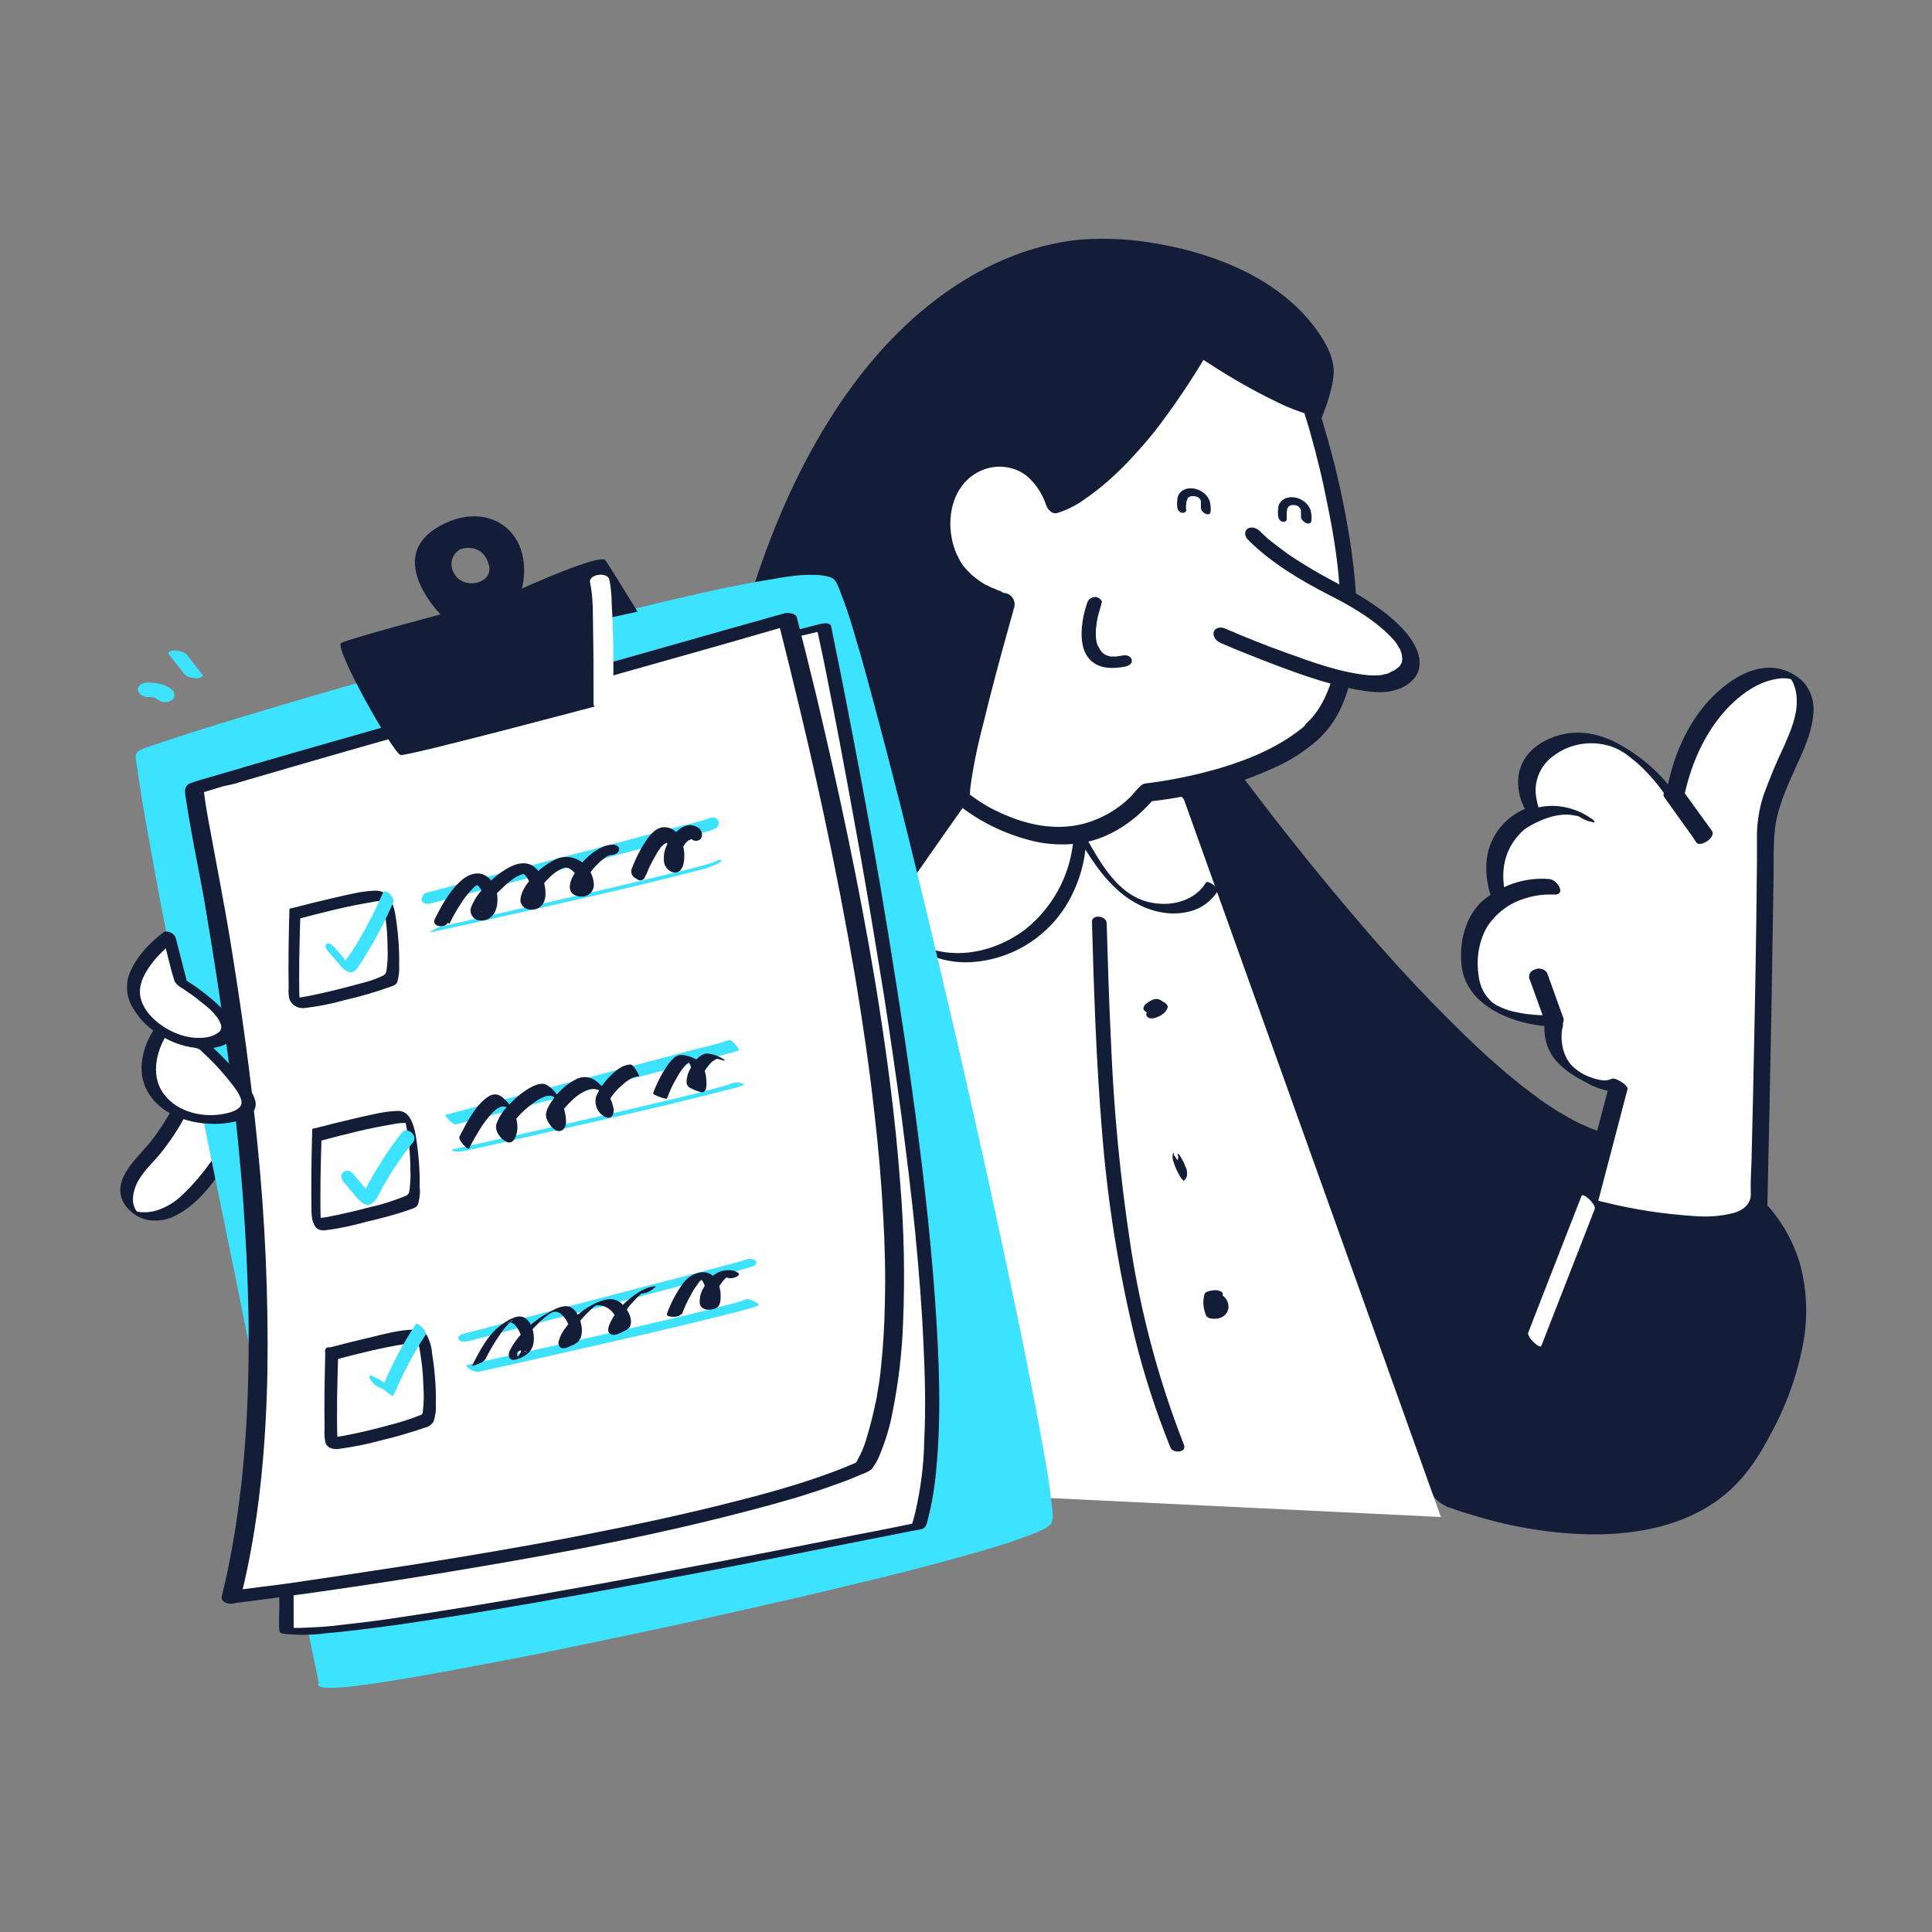 <svg xmlns="http://www.w3.org/2000/svg" xmlns:xlink="http://www.w3.org/1999/xlink" transform="scale(1)" id="Layer_1" x="0px" y="0px" viewBox="0 0 500 500" xml:space="preserve" class="show_show__wrapper__graphic__5Waiy "><rect x="0" y="0" width="500" height="500" fill="#808080" stroke="none"/><title>React</title><style type="text/css">	.st0{fill:#141D37;}	.st1{fill:#FFFFFF;}	.st2{fill:none;}	.st3{fill:#3DE2FF;}</style><g id="character"><path class="st0" d="M313.3,191.6c0,0,72.4,101.3,108.4,104.3s59.6,33.3,31.8,79.4c-22,36.5-80.5,13.5-80.5,13.5  s-78.7-182.9-72.6-190.4S313.3,191.6,313.3,191.6z"></path><path class="st0" d="M311.5,190.5c2.5,3.5,5,6.9,7.6,10.3c6.3,8.4,12.8,16.6,19.5,24.7c8.5,10.3,17.2,20.4,26.5,30.1  c9,9.7,18.7,18.6,29,26.9c4.5,3.5,9.2,6.8,14.2,9.6c3.8,2.3,8,3.9,12.3,5c2.6,0.6,5.4,0.6,8.1,1.1c3.5,0.6,7,1.4,10.4,2.6  c3.1,1.1,6.1,2.5,8.9,4.2c0.7,0.4,1,0.6,1.6,1.1c0,0,0.4,0.2,0.6,0.5s0.3,0.3,0.7,0.6c1.1,0.9,2.1,1.8,3,2.8  c10,10.8,11.5,26,8.1,39.8c-1.1,4.5-2.7,8.9-4.6,13.1c-2,4.6-4.4,9-7.2,13.1c-3.9,5.6-9.1,10.1-15.2,13.1  c-11.5,5.8-25.1,6.2-37.7,4.6c-5.3-0.7-10.5-1.7-15.6-3c-1.9-0.5-3.8-1-5.6-1.6c-1.2-0.4-2.6-0.9-3.6-1.2l-1.3-0.5l3.6,2.8  c-0.8-1.8-1.5-3.6-2.3-5.4c-2.1-4.9-4.1-9.7-6.2-14.6c-3-7.2-6.1-14.3-9.1-21.5c-3.6-8.7-7.3-17.4-10.9-26.1  c-3.9-9.4-7.7-18.9-11.6-28.4s-7.6-18.9-11.2-28.3c-3.4-8.6-6.7-17.3-9.9-26c-2.6-7-5.1-14.1-7.5-21.3c-1.6-4.7-2.9-9.4-4-14.3  c-0.3-1.2-0.4-2.5-0.3-3.7c0-0.4,0.2-0.8,0.5-1.1c2.2-2.8,5.2-4.9,8.6-6c1.3-0.4,2.7-0.6,4.1-0.5c0.4,0-1-1.3-1.1-1.4  c-0.6-0.5-1.7-1.6-2.6-1.7c-1.6-0.1-3.3,0.2-4.8,0.7c-1.7,0.6-3.3,1.4-4.7,2.5c-1.4,1-2.7,2.2-3.7,3.6c-0.3,1-0.4,2.1-0.1,3.1  c0.6,5,2.3,10,3.9,14.8c2.5,7.9,5.4,15.8,8.2,23.6c3.6,9.8,7.4,19.5,11.2,29.2c4.2,10.6,8.4,21.1,12.7,31.6  c4.2,10.3,8.4,20.6,12.7,30.9c3.8,9,7.5,18,11.3,27c2.8,6.7,5.6,13.3,8.5,20c1.4,3.2,2.8,6.5,4.2,9.7c0.1,0.2,0.1,0.3,0.2,0.5  c0.9,1.3,2.2,2.2,3.6,2.8l0.5,0.2c2.4,0.9,4.7,1.6,7.1,2.3c9.6,2.9,19.6,4.5,29.6,4.7c11.8,0.1,24.2-2.2,33.7-9.5  c6-4.6,9.9-10.7,13.3-17.3c4-7.5,6.8-15.6,8.2-24c1-6.6,0.6-13.3-1.2-19.7c-1.8-5.7-4.8-11-9-15.4c-9.1-9.8-21.8-15.5-35-17  c-2.1-0.2-4.1-0.5-6.1-0.9c-1.8-0.5-3.6-1.1-5.3-1.9c-1.9-0.8-3.8-1.8-5.6-2.9c-1.9-1.1-3.8-2.3-5.5-3.5l-1.5-1.1l-0.4-0.3  l-0.8-0.6l-1.6-1.2l-0.8-0.6l0,0l-0.5-0.4c-2.2-1.8-4.2-3.4-6.2-5.2c-4.5-3.9-8.7-8-12.9-12.2c-8.8-8.8-17.1-18-25.1-27.5  c-7.1-8.3-13.9-16.8-20.6-25.4c-4.1-5.3-8.1-10.6-12.1-16c-0.5-0.7-1.1-1.5-1.6-2.2c-0.7-0.9-1.6-1.6-2.7-2.2  C312.2,190.5,310.9,189.7,311.5,190.5z"></path><path class="st1" d="M306.4,206.9l66.5,185.7L216.2,385c0,0-3-150.8,32.9-178.5S306.4,206.9,306.4,206.9z"></path><path class="st1" d="M455.3,310.4c0,0,1.7-78,1.6-93.2s13.1-27.4,9.7-38.5s-28.2-2.2-33.3,28.4c0,0-13-20.7-28.4-15.3  s-7.8,18.8-7.8,18.8s-14.4,5.4-9,22.3c0,0-9.4,5.3-7.5,18.8s21.8,12.6,21.8,12.6s-2.4,8.1,4.7,12.9c8.5,5.8,12,3.6,12,3.6l-8,30.5  C411.1,311.2,455.1,323.1,455.3,310.4z"></path><path class="st0" d="M457.4,311.5c0.2-7.6,0.3-15.1,0.5-22.7c0.3-14.5,0.6-29,0.8-43.5c0.1-6.2,0.2-12.3,0.3-18.5  c0.1-5.6-0.3-11.2,1.2-16.6c1.3-4.7,3.4-9.1,5.4-13.5c1.7-3.8,3.4-7.8,3.7-12.1c0.3-2.9-0.6-5.7-2.4-7.9c-2-2.1-4.6-3.4-7.4-3.8  c-5.2-0.7-10.4,2.2-14.1,5.4c-6.2,5.2-10.3,12.6-12.6,20.3c-0.7,2.4-1.3,4.8-1.7,7.3l4.2,2.1c-4.3-6.9-10.3-12.4-17.6-16.1  c-5.4-2.6-11.2-3.2-16.8-0.7c-4.5,2-7.8,5.6-8,10.7c-0.1,2.8,0.6,5.5,2,7.9l0.1-0.6c-5.5,2.2-9.4,7.1-10.2,12.9  c-0.4,3.3,0,6.6,1,9.7l0.2-0.3c-6.4,3.6-8.6,11.9-7.7,18.7c1.2,9.1,10.8,13.7,18.9,15c2.2,0.4,4.5,0.5,6.7,0.5l-3.8-2.7  c-0.9,3.5-0.3,7.2,1.6,10.2c2.1,3.1,5.4,5.2,8.7,6.9c2.4,1.4,5,2.2,7.7,2.5c1,0.1,1.9,0,2.8-0.4l-4.1-2.7l-7,26.7l-1,3.8  c-0.3,1.2,2.6,2.4,3.4,2.6c5.1,1.4,10.2,2.5,15.4,3.4c4.3,0.8,8.6,1.4,13,1.7c3.7,0.4,7.5,0.2,11.2-0.6  C454.7,316.2,457.3,314.6,457.4,311.5c0-1.2-4.3-3.2-4.3-2.2c-0.1,2.5-2.2,4-4.4,4.6c-3.4,0.9-6.9,1.1-10.4,0.8  c-7.8-0.5-15.6-1.7-23.2-3.6c-1.8-0.4-3.6-0.8-5.3-1.3l3.4,2.6l7-26.7l1-3.8c0.3-1-3.2-3.2-4.1-2.7c-0.7,0.3-1.5,0.5-2.3,0.4  c-2.7-0.4-5.2-1.4-7.2-3.1c-3.1-2.4-4.1-7.4-3.1-11.1c0.3-1.1-2.9-2.8-3.8-2.7c-1.6,0.1-3.2,0-4.8-0.2c-1.4-0.1-2.8-0.4-4.2-0.7  c-1.5-0.3-2.9-0.9-4.3-1.6c0.5,0.3-0.8-0.5-0.5-0.3s-0.3-0.2-0.3-0.2c-0.6-0.5,0.3,0.3-0.3-0.2c-0.6-0.5-1.1-1.1-1.6-1.7  c-1.1-1.5-1.8-3.3-2-5.1c-0.8-4.8,0.1-9.7,2.7-13.8c1.2-1.9,2.8-3.5,4.6-4.7c0.1,0,0.2-0.1,0.2-0.3c0,0,0,0,0-0.1  c-1.5-4.9-1.8-10.1,0.7-14.7c1.5-2.7,3.7-4.9,6.4-6.4c0.5-0.3,1.1-0.6,1.7-0.8c0.3-0.1,0.2-0.4,0.1-0.6c-0.3-0.5-0.5-0.9-0.6-1.4  c-0.5-1.3-0.8-2.6-1-4c-0.5-3.9,1.2-7.8,4.3-10.1c4.2-3.3,9.8-4.3,14.9-2.7c1.9,0.6,3.6,1.6,5.2,2.9c1.6,1.2,3.1,2.6,4.5,4.1  c1.8,1.9,3.5,4,4.9,6.2c0.6,0.8,1.4,1.4,2.2,1.7c0.2,0.1,1.8,0.9,1.9,0.4c1.5-8.5,4.7-16.9,10.3-23.6c3.6-4.2,8.5-8.2,14.1-9.1  c1-0.2,2-0.2,2.9-0.1c0.4,0.1,0,0,0.4,0.1c0.1,0,0.9,0.2,0.3,0.1c0.4,0.1,0.3,0.1,0.1,0c0.2,0.1,0.5,0.3-0.2-0.1  c0.2,0.1,0.5,0.4-0.1-0.1h0.1c-0.4-0.3,0.1,0.1,0.1,0.1s-0.3-0.3-0.1-0.1s0.2,0.2,0.3,0.3c-0.2-0.3,0.1,0.1,0.1,0.2  c0.1,0.2,0.3,0.5,0.4,0.7c0.6,1.4,0.9,2.9,0.9,4.4c0.1,4.1-1.6,8-3.2,11.7c-2,4.2-3.8,8.5-5.4,12.9c-1.2,3.7-1.8,7.6-1.7,11.5  c0,1.9,0,3.9,0,5.9c-0.1,5.7-0.1,11.4-0.2,17.2c-0.2,14.2-0.5,28.4-0.8,42.6l-0.4,17.2c-0.1,2.9-0.3,5.9-0.2,8.7c0,0.1,0,0.3,0,0.4  C453.1,310.5,457.4,312.4,457.4,311.5z"></path><path class="st0" d="M443.1,215.1l-7.3-10.1l-1-1.5c-0.6-0.9-2.2-0.1-2.8,0.3s-2,1.6-1.3,2.5l7.3,10.2l1,1.5  c0.6,0.9,2.2,0.1,2.8-0.3S443.7,216.1,443.1,215.1L443.1,215.1z"></path><path class="st0" d="M412.2,212.1c-2.3-1.7-4.9-2.8-7.7-3.3c-5.1-0.9-10,0.8-14.3,3.6c-0.6,0.4,1,1.3,1.3,1.4  c0.6,0.3,1.2,0.6,1.8,0.7c0.3,0.1,0.9,0.3,1.2,0.1c3.6-2.3,8.1-4.2,12.2-3.7l1,0.2c0.4,0.1-0.3-0.1,0.2,0l0.5,0.1  c0.5,0.1-0.5-0.2-0.1,0l0.4,0.1c0.4,0.2-0.6-0.3-0.1,0c0.2,0.1,0.5,0.4-0.2-0.1c0.1,0.1,0.3,0.2,0.5,0.2c-0.1,0.1-0.6-0.4-0.3-0.1  l0.2,0.1c0.4,0.2-0.5-0.4-0.1-0.1c0.9,0.7,2.1,1.2,3.2,1.4C412.7,213.1,413,212.7,412.2,212.1L412.2,212.1z"></path><path class="st0" d="M401,227.5c-5.7-0.5-11.4,1.2-15.9,4.6c-2.1,1.7-3.8,3.8-5.1,6.2c-0.5,1,0.9,2.4,1.6,2.8  c0.9,0.5,2,0.8,2.6-0.2c2-3.5,5.1-6.3,8.8-7.8c2.5-1,5.2-1.6,8-1.6h1.3c0.5,0-0.5,0,0,0c1,0.1,1.8-0.5,1.4-1.6  C403.2,228.6,402.2,227.7,401,227.5L401,227.5z"></path><line class="st2" x1="398.2" y1="252.7" x2="402.3" y2="264.2"></line><path class="st0" d="M395.9,253.5l3.6,10l0.5,1.5c0.3,0.5,0.8,0.9,1.3,1c0.6,0.2,1.3,0.2,1.9-0.1c1.1-0.3,1.7-1.4,1.4-2.5  c0-0.1,0-0.1-0.1-0.2l-3.6-10l-0.5-1.4c-0.3-0.5-0.8-0.9-1.3-1c-0.6-0.2-1.3-0.2-1.9,0.1c-1.1,0.3-1.7,1.4-1.4,2.5  C395.8,253.4,395.9,253.5,395.9,253.5L395.9,253.5z"></path><path class="st0" d="M212.8,256.5c0,0-64.3,47.6-15.4-104.3c21.3-66,61-90.5,91.8-88.4s49.3,16.6,53.1,30.2  c2.9,10.1-27.9,62.6-27.9,62.6l-59.3,39.5L212.8,256.5z"></path><path class="st0" d="M211.2,254.8c-2,1.4-4,2.6-6.2,3.7c-1,0.5-1.9,0.9-2.9,1.3l-0.7,0.3c-0.4,0.2,0.6-0.2,0,0l-0.5,0.2  c-0.6,0.2-1.1,0.4-1.7,0.5c-1.1,0.3-2.2,0.6-3.3,0.7l-0.4,0c-0.5,0.1,0.7,0,0.1,0c-0.3,0-0.6,0.1-0.9,0.1c-0.6,0-1.1,0-1.7,0  c-0.3,0-1.3-0.2-0.3,0c-0.3-0.1-0.6-0.1-0.9-0.1l-0.8-0.2l-0.4-0.1l-0.2,0c-0.5-0.1,0.2,0.1,0.3,0.1c-0.3,0.1-1.3-0.5-1.6-0.6  c-0.1,0-0.2-0.1-0.3-0.2s0.7,0.4,0.1,0.1c-0.3-0.2-0.5-0.3-0.8-0.5s-0.5-0.4-0.7-0.5s0.5,0.5,0.1,0l-0.3-0.3  c-0.2-0.2-0.5-0.4-0.7-0.7c-0.2-0.2-0.9-1.2-0.4-0.4c-0.4-0.6-0.8-1.2-1.2-1.8c-0.2-0.3-0.4-0.7-0.5-1l-0.3-0.5  c-0.3-0.6,0.1,0.4-0.1-0.3c-0.7-1.8-1.3-3.6-1.6-5.5c-0.2-1.1-0.4-2.2-0.5-3.3c-0.1-0.5,0,0.4,0-0.1c0-0.1,0-0.3,0-0.4  c0-0.3-0.1-0.6-0.1-0.9c-0.1-0.6-0.1-1.3-0.1-1.9c-0.3-6.7,0.1-13.4,1-20.1c3-23.1,9.7-45.8,16.8-68c7.3-22.8,17.9-45.2,34.4-62.7  c11.2-11.9,25.5-21.5,41.5-24.7c3.3-0.7,6.6-1,9.9-1.1c5.3,0,10.6,0.5,15.7,1.6c10.5,2,21.3,6.1,29.3,12.9c3.1,2.6,5.7,5.7,7.7,9.1  c0.9,1.4,1.5,2.9,2,4.5c0.1,0.2,0.1,0.4,0.1,0.6c0.1,0.4,0-0.4,0,0.2s0,0.9,0,1.4c-0.3,2.6-0.9,5.1-1.9,7.6  c-1.2,3.5-2.7,7-4.2,10.4c-6.1,13.4-13,26.5-20.4,39.3c-0.5,0.8-0.9,1.6-1.4,2.4l0.7-0.7l-20.7,13.8L260,190.1  c-2.1,1.4-4.3,2.8-6.4,4.2c-0.5,0.5-1,1-1.3,1.6l-2.9,4.1l-21.7,30.9C222.1,238.9,216.6,246.8,211.2,254.8c-0.2,0-0.3,0.2-0.4,0.3  c-0.6,0.9-0.3,2.1,0.6,2.7c0,0,0.1,0.1,0.2,0.1c0.8,0.5,2.6,1,3.3,0l10.4-14.8l19.6-28l8.1-11.5l2.7-3.9c0.5-0.6,1-1.3,1.4-2  c0.3-0.6,0,0.3-0.2,0.1c0,0,0.4-0.3,0.4-0.3l2.5-1.6l9.9-6.6l28.4-18.9c6-4,12-7.9,18-12c1.3-0.9,2-2.7,2.7-4  c2.2-3.8,4.3-7.6,6.4-11.5c5.8-10.6,11.5-21.4,16-32.6c1.6-4.1,3.4-8.4,3.9-12.9s-2-8.7-4.4-12.1c-9.3-12.8-25.4-19.4-40.5-22.1  c-6.8-1.3-13.7-1.7-20.5-1.2c-5.3,0.5-10.5,1.7-15.6,3.5c-11.8,4.2-22.3,11.4-31.3,20.2c-11.5,11.3-20.4,25.2-27.4,39.8  c-4.3,9.1-7.9,18.4-10.9,28c-3.1,9.8-6,19.6-8.7,29.5c-3.7,14-7,28.2-8.4,42.7c-0.8,8.2-1.2,16.8,0.8,24.9  c1.2,4.8,3.5,9.5,7.6,12.3c3.3,2.1,7.3,3,11.2,2.5c3.6-0.5,7.2-1.5,10.4-3.1c2.1-1,4.2-2.2,6.2-3.5l0.9-0.6  C216.7,256.5,213,253.4,211.2,254.8z"></path><path class="st1" d="M339.6,189.4c21.6-19.1-0.5-84.4-0.5-84.4c-11-3-28.5-15.1-28.5-15.1c-21.5,36.7-37.8,40.5-37.8,40.5  c-6.6-19-28.5-14.2-28.8,3.8s16.7,21.4,16.7,21.4s-12.6,43.5-11.6,50.7c0,0,27.3,22.8,47.8-1.4C297,205,324.9,202.4,339.6,189.4z"></path><path class="st0" d="M340.9,191.6c6.5-5.8,8.9-14.4,9.8-22.8c1-9.8,0.1-19.7-1.4-29.4c-1.4-8.6-3.2-17-5.6-25.4  c-0.7-2.4-1.4-4.9-2.1-7.3c-0.2-0.6-0.4-1.2-0.6-1.7l-0.1-0.3c-0.6-1.6-2-1.9-3.4-2.4c-5.3-1.9-10.5-4.4-15.3-7.3  c-3.5-2-7-4.2-10.4-6.5l-0.6-0.4c-0.6-0.4-1.9-0.7-2.4,0.1c-6.2,10.6-13.2,20.9-22,29.5c-3.8,3.8-8.2,7.5-13.1,9.8l-1,0.4  c-0.5,0.2,0.5-0.2,0,0l-0.3,0.1l-0.6,0.2l2.7,1.9c-2.2-6.1-6.5-11.8-13.1-13.6c-5.2-1.4-10.8,0.1-14.6,4  c-4.7,4.6-5.7,11.8-4.6,18.1c1,6.1,4.4,11.6,9.5,15.3c2.8,2,5.9,3.4,9.2,4.2l-2.3-3.7c-3.7,12.6-7.2,25.3-9.9,38.1  c-0.8,3.3-1.3,6.6-1.7,10c-0.2,1.1-0.2,2.3-0.1,3.4c0.2,1.2,0.8,2.2,1.8,2.9c5.2,4,11.2,6.9,17.6,8.6c5.2,1.4,10.6,1.5,15.8,0.3  c6.5-1.7,12-5.7,16.4-10.8l-0.8,0.5c3.5-0.4,7-0.9,10.4-1.7c7.4-1.4,14.6-3.8,21.4-6.9C333.7,197,337.4,194.6,340.9,191.6  c0.8-0.7,0.9-2.1,0.2-3c-0.5-0.7-1.9-2-2.9-1.2c-6.4,5.6-14.5,9-22.5,11.4c-5.9,1.7-11.9,3-18,3.8c-0.5,0.1-1,0.1-1.5,0.2  c-0.3,0.1-0.6,0.2-0.8,0.4c-1.1,0.9-2,2.2-3,3.2c-3.2,3.1-7,5.3-11.3,6.6c-6.9,2-14.2,0.8-20.7-2c-3.8-1.5-7.4-3.7-10.6-6.3  l1.3,2.1c0-0.1-0.1-0.8-0.1-0.4s0-0.3,0-0.5c0-0.6,0.1-1.2,0.1-1.8c0.2-1.6,0.4-3.1,0.7-4.7c0.7-4,1.6-8.1,2.7-12.2  c2-8.3,4.2-16.5,6.5-24.7c0.5-1.8,1-3.6,1.5-5.4c0.4-1.6-0.6-3.2-2.2-3.6c0,0-0.1,0-0.1,0l-0.5-0.1c0.6,0.1,0.2,0.1-0.1,0L259,153  c-0.7-0.2-1.3-0.5-2-0.8c-0.4-0.1-0.7-0.3-1.1-0.5l-0.6-0.3c0,0-0.3-0.2-0.1,0l-0.2-0.1c-0.9-0.5-1.7-1.1-2.5-1.7l-0.6-0.5  c-0.4-0.3,0,0-0.3-0.2c-0.4-0.4-0.9-0.9-1.3-1.3l-0.5-0.6c-0.1-0.1-0.6-0.7-0.3-0.3c-0.4-0.5-0.8-1.1-1.1-1.7  c-0.2-0.3-0.3-0.5-0.4-0.8l-0.2-0.4c0.2,0.3,0-0.1-0.1-0.1c-0.3-0.7-0.6-1.4-0.8-2.1c-1.6-4.9-1.3-11.1,1.8-15.5  c2.5-3.6,6.6-5.6,10.9-5.3c2.4,0.2,4.7,1.1,6.5,2.7c2.2,2,3.8,4.6,4.7,7.4c0.4,1,1.5,2.2,2.7,1.9c2.6-0.8,5-2,7.2-3.6  c6.9-4.7,12.8-11,18-17.4c4.9-6.3,9.4-13,13.5-19.9l-2.4,0.1c6.7,4.6,13.7,8.7,21,12.2c2.6,1.3,5.3,2.3,8,3.1l-1.7-1.8  c0.7,2.2,1.4,4.3,2,6.5c0.3,1.1,0.6,2.2,0.9,3.3c0.2,0.6,0.3,1.2,0.5,1.8c0,0.2,0.1,0.3,0.1,0.5c-0.1-0.4,0-0.1,0,0  c0.1,0.4,0.2,0.8,0.3,1.2c0.8,3,1.5,6.1,2.1,9.1c2.9,13.7,5.2,28.2,3,42.1c-1,6.2-3.3,13.1-8,17.3c-0.8,0.8-0.9,2.1-0.2,3.1  C338.5,191.1,340,192.4,340.9,191.6z"></path><path class="st0" d="M281.4,155.9c-0.7,2-1.2,4.1-1.4,6.3c-0.3,3.5,0.1,7.5,3.3,9.5c2.3,1.5,5.4,1.3,8,0.8c0.8-0.2,1.8-0.7,1.6-1.7  s-1.3-1.3-2.1-1.2c-0.6,0.1-1.3,0.2-1.9,0.3h-0.3c0.5,0,0,0-0.1,0c-0.3,0-0.6,0-0.9,0s-0.4,0-0.6-0.1c0.5,0.1-0.2-0.1-0.3-0.1  l-0.6-0.2c0.4,0.2-0.1-0.1-0.3-0.2s-0.3-0.2-0.4-0.3c0.4,0.3,0-0.1-0.1-0.1s-0.2-0.2-0.3-0.4s-0.1-0.1-0.2-0.2c0.3,0.3,0,0.1,0,0  c-0.2-0.3-0.3-0.6-0.5-0.9c-0.1-0.2-0.2-0.3-0.3-0.5c-0.1-0.3,0.1,0.3,0,0c0-0.1,0-0.2-0.1-0.3c-0.2-0.8-0.3-1.5-0.3-2.3  c0-0.2,0-0.4,0-0.5s0-0.7,0-0.3c0-0.4,0-0.8,0.1-1.2c0.1-1.4,0.4-2.8,0.8-4.1c0.2-0.7,0.4-1.4,0.6-2.1c0.3-0.9-0.9-1.5-1.5-1.6  C282.6,154.5,281.7,155,281.4,155.9L281.4,155.9z"></path><path class="st1" d="M324.7,138.7c0,0,6.9,6.9,19.8,13.5c24.2,12.2,24.4,22,14.9,24.6s-43-12.1-43-12.1"></path><path class="st0" d="M323.1,139.8c5.9,5.9,13.5,10.4,20.9,14.2c5,2.5,10.1,5.5,14.2,9.1c0.7,0.7,1.4,1.3,2.1,2.1  c0.5,0.5,1,1.1,1.4,1.8c0.2,0.3,0.3,0.6,0.5,0.8c0.3,0.5,0-0.1,0.2,0.4c0.1,0.3,0.2,0.6,0.3,0.9c0,0.1,0.1,0.2,0.1,0.4s0-0.4,0,0.1  l0.1,0.8c0,0.6,0.1-0.1,0,0.3l-0.1,0.6c0,0.1-0.1,0.2-0.1,0.4c0.2-0.6,0,0-0.1,0.1s-0.2,0.4-0.3,0.5s-0.5,0.6-0.2,0.2  c-0.4,0.4-0.8,0.7-1.3,1l-0.4,0.2c-0.4,0.2,0.3-0.1,0,0s-0.5,0.2-0.8,0.4s-0.5,0.2-0.8,0.3l-0.5,0.1c-0.1,0-0.6,0.1-0.3,0.1  s-0.5,0.1-0.6,0.1l-0.8,0.1c-0.4,0-0.7,0-1.1,0H355c0.5,0-0.3,0-0.4,0c-7.7-0.7-14.9-3.4-22.1-6c-5.3-1.9-10.5-4-15.6-6.2  c-1-0.4-2.5-0.2-2.8,1s0.8,2.4,1.8,2.8c4.6,2,9.2,3.8,13.9,5.6c7.7,2.9,15.8,5.8,24,6.9c3,0.4,5.9,0.4,8.7-0.8  c2.3-1,4.4-2.8,4.8-5.4c0.5-3.2-1.2-6.2-3.1-8.6c-3.1-3.8-7.3-6.8-11.4-9.4c-3.5-2.1-7.1-3.9-10.7-5.9c-3-1.7-6-3.5-8.9-5.5  c-1.1-0.8-2.1-1.6-3.2-2.4c-0.5-0.4-0.9-0.7-1.4-1.1c0.4,0.3,0,0-0.1-0.1l-0.5-0.4c-0.6-0.6-1.3-1.1-1.9-1.8  c-0.8-0.8-2.3-1.4-3.3-0.6S322.3,139.1,323.1,139.8L323.1,139.8z"></path><path class="st0" d="M313.3,132.4c0.1-0.9,0-1.7-0.2-2.6c-0.4-1.2-1.2-2.1-2.3-2.7c-1.8-1.1-4.7-1.1-5.8,1  c-0.2,0.4-0.3,0.8-0.3,1.2c-0.1,0.7-0.1,1.4,0,2.1c0.1,0.6,0.5,1.2,1.1,1.3c0.5,0.1,1.2-0.1,1.2-0.7c-0.1-0.5-0.1-1,0-1.6  c0-0.2,0-0.4,0.1-0.7c0,0,0,0.2,0,0.1s0-0.1,0-0.1c0-0.1,0-0.1,0.1-0.2c0-0.1,0.1-0.2,0.1-0.4c0-0.1,0,0.1,0,0.1l0-0.1l0.1-0.2  l0.1-0.1c-0.1,0.1,0.1-0.1,0.1-0.1l0.2-0.1c0.1,0,0.3-0.1,0.1-0.1c0.2-0.1,0.4-0.1,0.5-0.1h0.2c0.1,0,0.3,0,0.4,0h0.2l0.3,0.1  l0.3,0.1c0,0,0.2,0.1,0,0s0,0,0.1,0l0.2,0.1l0.1,0.1c0,0-0.2-0.1-0.1-0.1l0.2,0.2l0.1,0.1c0.2,0.1,0,0,0,0c0.1,0.1,0.1,0.2,0.2,0.2  c0,0,0.1,0.1,0.1,0.1s-0.1-0.2-0.1-0.1c0,0.1,0.1,0.1,0.1,0.2l0,0.1c0.1,0.1,0,0,0-0.1c0.1,0.2,0.1,0.4,0.1,0.5c0,0,0,0.1,0,0.1  s0-0.2,0,0s0,0.2,0,0.3c0,0.4,0,0.8,0,1.2C311,132.9,313.2,133.8,313.3,132.4L313.3,132.4z"></path><path class="st0" d="M339.4,134.7c0.1-0.9,0-1.7-0.2-2.6c-0.4-1.2-1.2-2.1-2.3-2.7c-1.8-1.1-4.7-1.1-5.8,1  c-0.2,0.4-0.3,0.8-0.3,1.2c-0.1,0.7-0.1,1.4,0,2.1c0.1,0.6,0.5,1.2,1.1,1.3c0.5,0.1,1.2-0.1,1.1-0.7c0-0.5,0-1,0-1.6  c0-0.2,0-0.4,0.1-0.7c0,0,0,0.2,0,0.1s0-0.1,0-0.1c0-0.1,0-0.1,0-0.2c0-0.1,0.1-0.2,0.1-0.4s0,0.1,0,0.1l0.1-0.1  c0-0.1,0.1-0.1,0.1-0.2c0,0,0.2-0.2,0.1-0.1s0.1-0.1,0.1-0.1c0.1,0,0.1-0.1,0.2-0.1c0.1,0,0.3-0.1,0.1-0.1c0.2-0.1,0.4-0.1,0.5-0.1  h0.5c0,0,0.3,0,0.1,0s0,0,0.1,0l0.3,0.1l0.3,0.1c0,0,0.2,0.1,0,0h0.1l0.2,0.1c0,0,0.1,0.1,0.1,0.1s-0.2-0.1-0.1,0s0.2,0.1,0.2,0.2  l0.1,0.1c0.1,0.1,0,0,0,0s0.2,0.2,0.2,0.2s0.1,0.1,0.1,0.1s-0.1-0.2-0.1-0.1s0.1,0.1,0.1,0.2c0,0,0,0.1,0,0.1c0.1,0.1,0,0,0-0.1  s0.1,0.4,0.1,0.5s0,0.1,0,0.1s0-0.2,0,0s0,0.2,0,0.3c0,0.4,0,0.8,0,1.2C337,135.3,339.3,136.2,339.4,134.7L339.4,134.7z"></path><path class="st0" d="M230.4,233.3c-1.2,5.1,3,9.7,7,12.2c4.2,2.6,9.1,3.8,14,3.5c9.8-0.6,18.7-5.8,24.1-14  c3.5-5.5,5.5-11.8,5.6-18.3l-2.9-1.4c3.5,6.1,7.2,12.2,12.8,16.5c4.8,3.6,10.9,5.6,16.8,4.1c3-0.7,5.6-2.6,7.3-5.2  c0.5-0.9-2.5-3-3-2.3c-3.4,5.6-11.1,6.7-16.9,4.4c-6.9-2.8-10.9-10.4-14.4-16.5c-0.2-0.4-2.9-2.5-2.9-1.4  c-0.1,9.9-4.7,19.3-12.4,25.5c-6.7,5.2-16,7.8-24.3,5.3c-4.6-1.4-9.1-5-7.9-10.3c0.2-0.9-2.8-2.9-3.1-1.9L230.4,233.3z"></path><path class="st0" d="M282.6,238.6c0.5,18.1,1.1,36.1,2.6,54.2c1.4,17.9,4.2,35.6,8.4,53c2.4,9.8,5.5,19.4,9.3,28.8  c0.6,1.6,4.3,1.4,3.5-0.7c-6.5-16.6-11.1-33.8-13.8-51.4c-2.7-17.7-4.4-35.5-5.1-53.4c-0.5-10.1-0.8-20.2-1.1-30.3  C286.2,236.9,282.5,236.6,282.6,238.6L282.6,238.6z"></path><path class="st0" d="M296.8,262.1c-0.2,0.3-0.2,0.6,0,0.9c0.2,0.3,0.4,0.4,0.7,0.5c0.4,0.1,0.7,0.1,1.1,0c0.2,0,0.5-0.1,0.7-0.2  c0.5-0.2,1-0.4,1.4-0.7c0.2-0.1,0.4-0.3,0.6-0.5c0.3-0.2,0.5-0.5,0.7-0.9c0.1-0.2,0.1-0.3,0.2-0.5c0,0,0-0.1,0-0.1  c0-0.3-0.1-0.5-0.3-0.7c-0.2-0.2-0.4-0.4-0.6-0.5c-0.4-0.2-0.7-0.4-1-0.6c-0.2-0.1-0.4-0.2-0.6-0.2c-0.3-0.1-0.5-0.1-0.8,0  c-0.3,0-0.6,0.1-0.9,0.3c-0.3,0.1-0.6,0.3-0.9,0.5l-0.5,0.4c-0.3,0.2-0.5,0.5-0.6,0.8l-0.1,0.4c0,0.2,0.1,0.4,0.3,0.6  c0.4,0.4,1,0.5,1.3,1l-0.2-0.2c0.1,0.1,0.2,0.2,0.2,0.4l-0.1-0.3c0,0.1,0,0.1,0,0.2l0.1-0.4l-0.1,0.1l0.2-0.4l-0.1,0.1l0.4-0.4  l-0.1,0.1l0.5-0.4l-0.1,0.1l0.6-0.3l-0.1,0l0.6-0.2h-0.1l0.6-0.1h-0.1l0.5,0h-0.1l0.5,0h-0.1l0.4,0.1c0,0-0.1,0-0.1,0l0.2,0.2  c0,0,0,0,0-0.1l0,0.3c0,0,0-0.1,0-0.1l-0.1,0.4l0,0c0.1-0.2,0.1-0.4,0.1-0.5c0-0.2-0.1-0.3-0.2-0.4c-0.2-0.1-0.4-0.2-0.6-0.2  c-0.3,0-0.5,0-0.8,0l-0.6,0.1c-0.4,0.1-0.8,0.3-1.2,0.6l-0.5,0.4C297.2,261.5,296.9,261.8,296.8,262.1L296.8,262.1z"></path><path class="st0" d="M303.6,298.4c-0.2,0.7-0.2,1.3,0,2c0.4,1.3,0.9,2.5,1.6,3.7c0.3,0.6,0.7,1.1,1.1,1.5l0.1,0  c0.4-0.4,0.7-0.9,0.8-1.4c0.1-0.9-0.1-1.8-0.5-2.5c-0.2-0.6-0.5-1.2-0.8-1.7c-0.1-0.2-0.3-0.5-0.4-0.7c-0.1-0.2-0.2-0.4-0.4-0.5  c-0.1-0.1-0.3-0.4-0.3-0.1l0,0.3c0.1,0.3,0.2,0.6,0.3,0.9c0.1,0.2-0.2-0.6-0.1-0.3s-0.1-0.4-0.1-0.2c0,0.1,0,0.1,0,0.2V299  c0.1,0.4,0,0.8-0.1,1.1V300c-0.1,0.4-0.4,0.8-0.7,1.1h0.1l-0.1-0.1l0.2,0.2l-0.1-0.1l0-0.1c-0.1-0.1,0,0,0.2,0.2v0  c-0.1-0.1,0,0,0.2,0.4l0.2,0.4c0.2,0.3,0.4,0.7,0.5,1c-0.1-0.2,0,0,0.2,0.4c-0.1-0.2,0,0,0.1,0.4l0,0c0-0.1,0,0,0.1,0.3  c0-0.1,0-0.2-0.1-0.3v0.3c-0.1-0.4,0-0.8,0.1-1.2v0.1l0,0c0-0.1,0-0.2,0-0.2c0-0.2-0.1-0.3-0.1-0.5c-0.2-0.6-0.4-1.1-0.7-1.6  c-0.3-0.5-0.5-1.1-0.9-1.5l-0.2-0.3C303.9,298.5,303.7,298.4,303.6,298.4L303.6,298.4z"></path><path class="st0" d="M311.7,335c-0.5,1.9-0.3,3.8,0.5,5.6c0.2,0.2,0.4,0.4,0.7,0.5c0.4,0.1,0.7,0.2,1.1,0.2c0.4,0,0.9,0,1.3-0.1  c0.4-0.1,0.7-0.2,1.1-0.4c0.6-0.4,1.1-0.9,1.3-1.5c0.2-0.5,0.3-1.1,0.2-1.6c-0.2-1.3-1-2.3-2.2-2.8c-0.6-0.2-1.2-0.3-1.8-0.2  c-0.6,0-1.2,0.2-1.7,0.5c-0.3,0.2-0.7,0.5-0.7,0.9c0.1,0.4,0.4,0.7,0.8,0.8l0.2,0.1l-0.4-0.2c0.2,0.1,0.3,0.2,0.5,0.4l-0.3-0.3  c0.2,0.3,0.4,0.6,0.6,0.9l-0.1-0.3c0.2,0.5,0.2,1,0.1,1.5l0.1-0.3c-0.1,0.3-0.2,0.6-0.4,0.9l0.2-0.3c-0.1,0.2-0.3,0.3-0.4,0.4  l0.4-0.3l0,0l4.2,0.2c-0.1-0.2-0.1-0.3-0.2-0.5l0.1,0.3c-0.5-1.3-0.6-2.8-0.4-4.2l-0.1,0.3c0-0.1,0-0.2,0-0.3  c0.1-0.2,0.1-0.3,0-0.5c0-0.2-0.2-0.3-0.3-0.4c-0.5-0.3-1-0.4-1.5-0.4c-0.6,0-1.3,0.1-1.9,0.3l-0.5,0.2  C312,334.5,311.8,334.7,311.7,335L311.7,335z"></path><path class="st1" d="M48,284.4c-2.9,6.1-6.7,11.7-11.3,16.6c-7.3,7.6-3.8,16.5,5.9,13.1S61.8,292,61.8,292L48,284.4z"></path><path class="st0" d="M46.4,283.3c-2,4.3-4.4,8.3-7.3,12c-3.2,4.2-10.3,9.6-7.2,15.8c1.3,2.3,3.5,4,6.2,4.6c2.7,0.5,5.5,0,7.9-1.4  c4.8-2.6,8.4-7.1,11.4-11.5c2.2-3.1,4.2-6.4,6-9.8c0.3-0.6-1.4-1.6-1.7-1.7l-13.8-7.6c-0.3-0.1-1.3-0.8-1.4-0.2s1.4,1.4,1.7,1.6  l13.9,7.6l-1.7-1.7c-1.2,2.4-2.6,4.7-4.1,7c-2.7,4.4-5.9,8.3-9.7,11.8c-1.8,1.6-3.9,2.8-6.2,3.5c-1.3,0.4-2.7,0.5-4.1,0.4  c-0.3-0.1-0.6-0.1-0.9-0.2c0.3,0.1,0.2,0.3,0,0s-0.3-0.4-0.4-0.6c-1.1-2.1-0.5-4.6,0.4-6.6c1.5-3.1,4.2-5.4,6.3-8  c3.1-3.9,5.7-8.1,7.8-12.6C49.9,284.6,46.7,282.8,46.4,283.3z"></path><path class="st3" d="M84.2,436c0,0-50-238.2-47.2-241.1s169.6-51.6,176.8-44.8s60.1,235.9,56.4,244.1S84.6,440.4,84.2,436z"></path><path class="st3" d="M86,436l-1-4.7c-0.9-4.3-1.8-8.7-2.7-13l-4.1-19.7c-1.7-8.2-3.4-16.5-5.1-24.8c-1.9-9.3-3.8-18.7-5.8-28  c-2-9.9-4-19.9-6.1-29.8c-2-9.9-4-19.9-6-29.8c-1.9-9.3-3.7-18.7-5.6-28.1c-1.6-8.3-3.2-16.6-4.8-24.9c-1.2-6.6-2.5-13.2-3.6-19.9  c-0.8-4.4-1.6-8.9-2.2-13.4c-0.2-1.2-0.3-2.4-0.4-3.7c0-0.3,0-0.7,0-1c0-0.1,0-0.2,0-0.3c0-0.1-0.1,0.1,0,0s-0.2,0.1,0.1-0.1  l0.5-0.2c0.5-0.2,1.1-0.4,1.6-0.6c1.8-0.7,3.6-1.2,5.3-1.8c5.8-1.9,12-3.8,18-5.6c8.4-2.5,16.8-5,25.2-7.4c9.7-2.8,19.3-5.5,29-8.2  c10-2.7,20-5.4,30-8c9.2-2.4,18.4-4.7,27.7-6.9c7.3-1.7,14.7-3.4,22-4.6c2.7-0.5,5.4-0.9,8.1-1.2l0.8-0.1l0.7-0.1h0.6l0.8-0.1h1.3  c-0.7,0,0.4,0,0.7,0c-0.8,0,0.9,0,0.1,0c0.1,0,0.2,0,0.3,0.1l0,0c-0.3-0.2,0.3,0.2,0.1,0c0.1,0.1,0.2,0.2,0.3,0.3  c0.5,0.8,0.9,1.6,1.2,2.5c1.5,3.8,2.7,7.7,3.9,11.6c1.9,6.3,3.6,12.6,5.3,18.9c2.2,8.1,4.3,16.3,6.3,24.4  c2.4,9.3,4.7,18.7,6.9,28.1c2.5,10.1,5,20.1,7.3,30.3s4.7,20.3,7,30.5c2.2,9.7,4.3,19.5,6.4,29.2c1.9,8.7,3.7,17.4,5.4,26.1  c1.4,7,2.8,14.1,4,21.1c0.9,4.9,1.7,9.8,2.3,14.7c0.2,1.4,0.3,2.9,0.4,4.3c0,0.4,0,0.9,0,1.3c0,0.2-0.1,0.4-0.2,0.7  c-0.6,0.7-1.5,1.3-2.4,1.6c-1.7,0.8-3.5,1.5-5.3,2.1c-5.8,2-11.7,3.7-17.7,5.3c-8.2,2.2-16.5,4.3-24.8,6.3  c-9.6,2.3-19.2,4.6-28.8,6.7c-10,2.3-20,4.4-30.1,6.5c-9.5,2-19,3.9-28.6,5.8c-7.9,1.5-15.9,3-23.8,4.4c-5.6,1-11.2,1.9-16.8,2.6  l-1.4,0.1l-0.6,0.1c-0.6,0.1,0.2,0-0.2,0l-2,0.1c-0.5,0,0.5,0,0,0c-0.1,0-0.3,0-0.3,0c-0.2,0.2,0.4,0,0.2,0s0.1,0,0.2,0  c-0.2,0,0.3,0.1,0.3,0.1C86,435.9,86,436,86,436c-0.1-0.9-3.8-0.7-3.7-0.1c0.1,1,2.6,0.9,3.2,0.9c1.7,0,3.4-0.1,5.1-0.3  c5.4-0.6,10.7-1.5,16.1-2.4c8-1.4,16-2.9,23.9-4.4c9.5-1.8,19-3.8,28.5-5.8c10.1-2.1,20.3-4.3,30.4-6.6c9.8-2.2,19.6-4.4,29.4-6.8  c8.5-2,16.9-4.1,25.4-6.4c6.2-1.7,12.5-3.4,18.6-5.5c1.9-0.7,3.9-1.4,5.8-2.2c1.1-0.4,2.2-1,3.1-1.8c1.2-1.3,0.4-4.4,0.3-5.9  c-0.5-4.8-1.3-9.5-2.2-14.2c-1.2-7-2.6-14.1-4-21.1c-1.7-8.7-3.6-17.4-5.4-26.1c-2.1-9.8-4.2-19.6-6.4-29.4  c-2.3-10.3-4.6-20.6-7-30.9s-4.8-20.5-7.2-30.6c-2.3-9.5-4.6-19-7-28.5c-2.1-8.2-4.2-16.4-6.4-24.6c-1.7-6.4-3.4-12.7-5.3-19  c-1.1-3.9-2.4-7.8-3.9-11.6c-0.3-0.9-0.7-1.8-1.3-2.6c-0.8-0.9-2.3-1-3.4-1.2c-4.6-0.5-9.5,0.4-14,1.2c-7.4,1.2-14.7,2.8-22,4.5  c-9.2,2.1-18.4,4.4-27.6,6.8c-10.1,2.6-20.2,5.3-30.2,8c-9.9,2.7-19.8,5.5-29.6,8.3c-8.6,2.5-17.2,5-25.8,7.6  c-6.3,1.9-12.5,3.8-18.8,5.9c-2,0.7-4,1.3-6,2c-1,0.3-1.9,0.7-2.8,1.2c-1.2,0.8-0.4,3.5-0.2,4.7c0.5,4.3,1.3,8.6,2,12.9  c1.2,6.6,2.4,13.2,3.6,19.8c1.6,8.3,3.2,16.6,4.8,24.9c1.9,9.5,3.8,19,5.7,28.4c2,10,4,20,6.1,30.1s4.1,20.1,6.1,30.1  c1.9,9.5,3.9,18.9,5.8,28.4c1.7,8.3,3.4,16.7,5.2,25c1.4,6.6,2.8,13.2,4.1,19.9c0.9,4.3,1.8,8.7,2.7,13c0.3,1.5,0.6,3,0.9,4.5  C82.5,436.9,86.1,436.5,86,436z"></path><path class="st1" d="M50.3,204.2L213.1,162c0,0,39.9,187.5,24.5,232.8c0,0-146.4,29.9-163.5,27.1C74.2,421.9,74.8,256.6,50.3,204.2  z"></path><path class="st0" d="M51.3,204.9l16.3-4.2l38.8-10l47.2-12.2l40.5-10.5l13.4-3.5c2.1-0.5,4.3-1,6.4-1.6l0.3-0.1l-2.9-0.6  c0.4,1.7,0.7,3.4,1.1,5.1c1,4.6,1.9,9.3,2.8,13.9c1.4,7,2.7,14,4,21c1.6,8.7,3.2,17.4,4.7,26.1c1.7,9.8,3.3,19.7,4.9,29.5  c1.6,10.3,3.1,20.7,4.5,31c1.3,10.2,2.6,20.4,3.6,30.6c0.9,9.5,1.7,19,2.1,28.6c0.4,8.2,0.6,16.4,0.2,24.6  c-0.1,6.3-0.9,12.6-2.3,18.7c-0.3,1.2-0.6,2.4-1,3.5l1.3-0.7c-4.9,1-9.7,2-14.6,2.9c-11.9,2.4-23.8,4.7-35.7,7  c-14.9,2.8-29.7,5.6-44.6,8.2c-13.7,2.4-27.4,4.7-41.1,6.7c-2.8,0.4-5.6,0.8-8.4,1.1c-2.6,0.3-4.3,0.5-6.9,0.8  c-1.9,0.2-3.8,0.3-5.8,0.4c-0.8,0-1.6,0.1-2.4,0.1h-0.6h-0.9l-0.8,0H75c-0.4,0,0.4,0.1,0,0l1,0.7c0-5.6,0-11.3-0.1-16.9  c-0.2-14.1-0.6-28.1-1.1-42.2c-0.7-18.5-1.8-37-3.3-55.4c-1.5-18.6-3.5-37.2-6.6-55.6c-2.5-14.8-5.4-30-11.1-44  c-0.5-1.3-1.1-2.6-1.7-3.9c-0.5-1.1-4.2-0.6-3.6,0.6c6.1,13.1,9.1,27.6,11.7,41.7c3.3,18.1,5.4,36.5,7,54.9  c1.7,18.6,2.8,37.2,3.6,55.8c0.7,14.8,1.1,29.5,1.3,44.3c0.1,4.7,0.1,9.3,0.2,14c0,2.1-0.2,4.4,0,6.5c0,0.1,0,0.2,0,0.3  c0,0.4,0.6,0.6,1,0.7c3.6,0.4,7.3,0.4,10.9-0.1c6-0.5,11.9-1.3,17.9-2.1c16-2.3,32-5,48-7.9c16.7-3,33.3-6.1,50-9.4  c11.2-2.2,22.3-4.4,33.4-6.6l3.6-0.7c0.6-0.1,1.8-0.2,2.2-0.7c0.7-0.7,0.8-2.3,1.1-3.2c0.3-1.2,0.6-2.5,0.8-3.7  c0.5-2.7,0.9-5.4,1.1-8.1c1.4-14.5,0.7-29.3-0.3-43.8c-1.3-18.1-3.4-36.1-5.9-54.1s-5.4-36-8.4-53.9c-2.5-14.4-5.2-28.9-8-43.3  c-1.4-7.4-2.9-14.7-4.4-22.1l-0.2-1c-0.2-1.1-2.1-0.8-2.9-0.6l-16.3,4.2l-38.8,10L110,187.8l-40.6,10.5c-6.6,1.7-13.3,3.2-19.8,5.1  l-0.3,0.1c-0.6,0.2-1.2,0.7-0.6,1.2S50.6,205.1,51.3,204.9z"></path><path class="st1" d="M59.8,413.4c0,0,120.6-14.9,163.6-33.9c0,0,27.7-34-19.6-219.3c0,0-151.4,42.9-153.4,43.9  S80.6,330.2,59.8,413.4z"></path><path class="st0" d="M60.5,414.9c6.6-0.8,13.1-1.7,19.7-2.6c15.5-2.2,31.1-4.6,46.6-7.3c18.2-3.1,36.5-6.6,54.5-10.9  c8.3-2,16.5-4.1,24.7-6.5c3.5-1.1,7-2.2,10.5-3.5c1.5-0.5,3-1.1,4.5-1.7l2.1-0.9c0.9-0.3,1.8-0.7,2.5-1.3c0.8-1.1,1.5-2.2,2-3.5  c1.5-3.6,2.7-7.4,3.4-11.3c1.5-7.5,2.4-15,2.7-22.6c0.5-12.1,0.3-24.2-0.7-36.2c-1.3-17.8-3.7-35.5-6.6-53.1  c-4.1-24.5-9.3-48.8-15-72.9c-1.7-7-3.4-13.9-5.2-20.9c-0.3-1-2.3-1.2-3.1-1l-12.8,3.6l-31.4,8.9l-39.7,11.3  c-12.7,3.6-25.3,7.2-37.9,10.8c-8.8,2.5-17.7,5.1-26.5,7.7c-1.8,0.5-3.6,1-5.3,1.6c-2,0.7-1.7,2.3-1.4,4c1.3,8.9,3.2,17.7,4.8,26.6  C55.6,249.1,58,265,60,281c2.4,19.5,3.9,39.1,4.3,58.8c0.3,20-0.6,40.2-4.1,60c-0.8,4.5-1.7,8.9-2.8,13.3c-0.6,2.3,4.3,2.6,4.8,0.7  c4.8-19,6.6-38.8,7-58.4c0.3-19.9-0.6-39.8-2.6-59.6c-1.7-17.3-4.1-34.5-6.9-51.7c-1.8-11.1-4-22-6-33.1c-0.4-2.2-0.7-4.4-1-6.6  c0-0.3,0.2-0.4,0,0.1c0,0-0.7,1-1,0.8c0.1,0,0.3-0.1,0.4-0.1l2-0.6l3.6-1.1L60,203l1.2-0.3c0.4-0.1,0.5-0.1,0.2-0.1l0.7-0.2  l13.4-3.9c12-3.5,24-6.9,36-10.3c13.3-3.8,26.7-7.6,40.1-11.4l34-9.6l18.1-5.2l0.8-0.2l-3.1-1c4.2,16.6,8.2,33.2,11.8,50  c3,13.9,5.7,27.9,8.1,41.9c1.9,11.5,3.6,22.9,4.9,34.5c1.1,9.3,1.9,18.6,2.4,28c0.4,7.3,0.6,14.6,0.4,22c-0.1,5.5-0.4,11.1-1,16.6  c-0.2,2.2-0.5,4.3-0.9,6.5c-0.1,0.9-0.3,1.9-0.5,2.8c-0.1,0.3,0.1-0.4,0,0l-0.1,0.3c-0.1,0.2-0.1,0.4-0.1,0.6l-0.3,1.3  c-0.6,2.6-1.3,5.2-2.1,7.8c-0.5,1.5-1.1,3-1.9,4.4c-0.2,0.4-0.4,0.8-0.6,1.1c0.3-0.5,0-0.2-0.1,0.1v0.1l0.9-0.6  c-10.5,4.6-21.2,7.6-32.2,10.4c-13.7,3.5-27.5,6.4-41.4,9.1s-27.7,5-41.6,7.2c-10.9,1.7-21.7,3.3-32.6,4.9c-5,0.7-10.1,1.2-15,2  h-0.2c-0.9,0.1-2.1,0.9-1.7,2S59.5,415,60.5,414.9z"></path><path class="st3" d="M123.9,355c7.9-1.7,15.7-3.5,23.6-5.3c12.9-2.9,25.7-5.8,38.5-9c2.3-0.6,4.6-1.1,6.9-1.8  c1.1-0.2,2.2-0.6,3.3-1c0.6-0.3-0.8-1-1-1.1c-0.5-0.3-1.7-0.8-2.3-0.5c-0.9,0.4-1.8,0.7-2.7,0.9c-1.9,0.5-3.8,1-5.7,1.5  c-5.7,1.4-11.5,2.8-17.2,4.1c-12.5,2.9-25.1,5.8-37.7,8.5c-2.8,0.6-5.7,1.3-8.5,1.9c-0.8,0.2,0,0.7,0.3,1  C122.1,354.8,123,355,123.9,355L123.9,355z"></path><path class="st3" d="M121.1,347.1c8.1-2.1,16.2-4.2,24.3-6.3c13.1-3.4,26.2-6.8,39.3-10.3c3.4-0.8,6.8-1.7,10.2-2.8  c0.6-0.2,1.2-0.9,0.6-1.5c-0.8-0.5-1.8-0.5-2.6-0.2c-0.4,0.2,0.4-0.1,0.1,0l-0.6,0.2l-1.7,0.5l-5.7,1.5c-5.9,1.6-11.7,3.1-17.6,4.6  c-12.9,3.4-25.8,6.7-38.7,10.1l-8.8,2.3c-0.6,0.1-1.6,0.6-1.2,1.4S120.4,347.2,121.1,347.1z"></path><path class="st0" d="M84.2,349.5c-0.2,6.8-0.3,13.7-0.2,20.5c-0.1,1.1,0,2.2,0.2,3.3c0.5,1.5,1.9,1.8,3.3,1.7  c3.7-0.5,7.4-1.2,11-2.2c3.8-0.9,7.6-2,11.4-3.3c1-0.2,1.8-0.8,2.3-1.6c0.5-1.5,0.7-3,0.6-4.5c0.1-4.4-0.3-8.9-1-13.3  c-0.1-1.6-0.6-3.1-1.3-4.5c-0.8-1.1-2.2-1.7-3.5-1.5c-3.9,0.1-7.8,1.2-11.5,2.1c-3.4,0.8-6.7,1.6-10.1,2.5l-0.6,0.1  c-1.8,0.5,0.3,3.6,1.9,3.1c6-1.6,12-3.1,18.2-4.1c1.3-0.3,2.6-0.4,3.9-0.4c0.3,0-0.2,0.1,0,0c0.1,0,0.2,0,0.2,0  c-0.7-0.4,0.3,0.5-0.9-0.5c0.2,0.2-0.4-0.4-0.1-0.2s-0.2-0.4,0-0.1c0,0.1,0.1,0.2,0.1,0.3c0.1,0.4,0.2,0.7,0.2,0.8  c0.8,3.8,1.2,7.7,1.3,11.6c0.1,1.8,0.1,3.5-0.1,5.3c0,0.3-0.1,0.6-0.1,0.9c0,0.1,0,0.2-0.1,0.4c0.1-0.3,0-0.1,0-0.1  c-0.1,0.4,0.1,0,0,0.1s-0.3,0.1,0.1,0c-0.1,0-0.2,0.1-0.3,0.2c-2.9,1.2-5.9,2.1-9,2.9c-3.7,1-7.5,1.9-11.3,2.6  c-0.6,0.1-1.2,0.2-1.8,0.3c-0.5,0-0.9,0-1.4,0.1c0.4-0.1,1.9,0.9,1.8,1.7c0-0.1,0-0.3,0-0.4c0-0.5-0.1-1-0.1-1.4  c-0.2-6.9,0-13.8,0.2-20.7c0-1-0.5-1.8-1.4-2.2C85.3,348.5,84.2,348.5,84.2,349.5z"></path><path class="st3" d="M120,297.9c7.9-1.7,15.7-3.5,23.6-5.3c12.9-2.9,25.8-5.8,38.6-9c2.3-0.6,4.7-1.2,7-1.8  c1.2-0.2,2.3-0.6,3.4-1.1c0.4-0.2-1.2-0.4-1.3-0.5c-0.8-0.1-1.6,0-2.3,0.3c0.1-0.1,0,0-0.2,0.1s-0.4,0.1-0.6,0.2  c-0.6,0.2-1.2,0.4-1.8,0.5c-1.6,0.5-3.7,1-5.6,1.5c-5.8,1.5-11.6,2.8-17.4,4.2c-12.5,2.9-24.9,5.7-37.4,8.5l-8.5,1.9  c-0.7,0.1-0.6,0.4,0,0.5C118.2,298.1,119.1,298.1,120,297.9L120,297.9z"></path><path class="st3" d="M118,291c8.1-2.1,16.2-4.2,24.3-6.3c13-3.4,26.1-6.8,39.1-10.2l6.8-1.8c1-0.2,2.1-0.5,3.1-0.9  c0.1,0-1.8-3-2.7-2.6c-2.7,0.9-5.4,1.6-8.1,2.2c-5.9,1.6-11.8,3.1-17.7,4.7c-12.9,3.4-25.8,6.7-38.7,10.1l-8.8,2.3  c-0.3,0.1,1,1.5,1.1,1.6C116.7,290.3,117.4,291.1,118,291L118,291z"></path><path class="st0" d="M80.8,292.6c-0.2,6.8-0.3,13.5-0.2,20.3c0,2.3,0.3,5.8,3.4,5.5c3.6-0.4,7.2-1.2,10.8-2.2  c3.9-0.9,7.7-1.9,11.4-3.2c0.8-0.3,1.7-0.5,2-1.4c0.4-1.4,0.6-3,0.4-4.5c0.1-4.4-0.3-8.8-1-13.2c-0.5-2.6-1.4-6.5-4.7-6.4  c-3.8,0.1-7.6,1.2-11.3,2c-3.4,0.8-6.7,1.6-10.1,2.5l-0.6,0.1c-0.5,0.1,1.1,3.4,2.2,3.1c6-1.6,12.2-3.2,18.3-4.2  c1.3-0.3,2.7-0.4,4-0.4c0.2,0,0.3,0.1,0.5,0.1c-0.1,0-0.5-0.4-0.7-0.6s-0.5-0.8-0.5-0.8s0,0.2,0,0c0,0.1,0.1,0.2,0.1,0.4  c0.1,0.3,0.2,0.6,0.2,1c0.8,4,1.2,8,1.2,12c0.1,1.7,0,3.4-0.2,5.1c-0.1,0.9-0.2,1.3-1,1.7c-3,1.2-6,2.2-9.2,2.9  c-3.8,1-7.6,1.9-11.4,2.6c-1,0.2-2,0.2-3,0.3c0,0-0.1,0-0.2,0c0.9-0.2,2,1.5,1.9,2.5c0-0.1,0-0.3,0-0.4c0-0.5-0.1-1-0.1-1.6  c-0.2-7,0-14,0.2-20.9c-0.2-0.9-0.6-1.6-1.3-2.2C81.5,292.4,80.8,291.8,80.8,292.6z"></path><path class="st3" d="M111.9,241.2c7.9-1.7,15.9-3.5,23.8-5.3c12.9-2.9,25.8-5.8,38.6-9c2.3-0.6,4.7-1.2,7-1.8  c1.5-0.3,2.9-0.9,4.3-1.5c0.2-0.1,1.4-0.7,1-1s-1.9,0.5-2.2,0.7s1-0.4,0.5-0.2c-0.4,0.2,0.3-0.1,0.1,0l-0.4,0.1l-1.8,0.5l-0.3,0.1  l-0.6,0.2l-1.5,0.4l-3.2,0.8c-5.8,1.4-11.6,2.8-17.4,4.2c-12.4,2.9-24.9,5.7-37.3,8.5l-8.3,1.9c-0.9,0.2-1.7,0.6-2.4,1.1  C111.2,241.1,111.2,241.4,111.9,241.2L111.9,241.2z"></path><path class="st3" d="M111.5,233.8l24.3-6.3c13-3.4,26.1-6.8,39.1-10.2c2.3-0.6,4.6-1.2,6.8-1.8c1-0.2,2.1-0.5,3.1-0.9  c2.2-0.9,1.2-3.7-1-2.9c-2.7,0.9-5.4,1.6-8.1,2.2c-5.9,1.6-11.8,3.1-17.7,4.7c-12.9,3.4-25.8,6.7-38.7,10.1l-8.8,2.3  c-0.9,0.2-1.5,1.1-1.3,2.1C109.5,234,110.7,234,111.5,233.8L111.5,233.8z"></path><path class="st0" d="M74.9,235.4c-0.2,6.8-0.3,13.5-0.2,20.3c-0.1,1,0,2,0.2,2.9c0.6,1.5,2.1,2.4,3.7,2.3c3.6-0.4,7.2-1.1,10.7-2.1  c3.9-0.9,7.7-2,11.4-3.3c0.8-0.3,1.7-0.5,2.1-1.3c0.4-1.4,0.6-2.9,0.5-4.4c0.1-4.4-0.3-8.8-1-13.2c-0.5-2.8-1.7-6.2-5.2-6.1  c-3.8,0.1-7.6,1.2-11.3,2c-3.4,0.8-6.7,1.6-10.1,2.5l-0.6,0.1c-0.6,0.1,1.6,2.9,2.5,2.6c6.1-1.6,12.3-3.2,18.5-4.2  c1.3-0.3,2.6-0.4,3.9-0.4c0.2,0,0.4,0.1,0.4,0.1s-1.8-2-1.8-1.6c0,0.3,0-0.2,0,0.1c0.1,0.6,0.4,1.1,0.5,1.8c0.8,4,1.2,8,1.2,12  c0.1,1.7,0,3.4-0.2,5.1c-0.1,0.9-0.2,1.5-1,1.9c-2.8,1.4-6.2,2.1-9.1,2.9c-3.8,1-7.6,1.9-11.4,2.6c-1,0.2-2.1,0.2-3.2,0.4  c-0.1,0-0.2,0,0,0c-1.1,0.2,2.3,1.1,2.3,2.2c0-0.1,0-0.3-0.1-0.4c0-0.5-0.1-1-0.1-1.6c-0.2-7,0-14,0.2-20.9c0-0.7-1-1.5-1.5-1.8  C76.1,235.6,74.9,234.8,74.9,235.4z"></path><path class="st0" d="M125.7,351.6c1-2,2.1-3.9,3.4-5.8c0.9-1.4,1.9-2.6,3.1-3.8c0.1-0.1,0.4-0.4,0.5-0.4c-0.8,1.2-1.9,0.5-0.8,0.6  c0.7,0.1,1.3,0.5,1.7,1.1c1.2,1.5,1.7,3.5,1.5,5.4c-0.1,0.7-0.4,1.5-0.8,2.1c-0.6,1.2-1.2-2.5,2.1-0.9c-0.1,0-0.2,0-0.3,0  c-0.2-0.1-0.5-0.2-0.7-0.5c-0.6-0.8,0.1-2,0.5-2.7c0.8-1.4,1.8-2.7,3-3.8c1.2-1.3,2.5-2.4,4-3.3c-0.5,0.2,0.3,0,0.5-0.1  c0.6-0.1,1.1,0.1,1.6,0.4c1.4,1.1,2.3,2.8,2.5,4.6c0.1,0.8,0.2,1.6,0.1,2.3c-0.1,0.3-0.2,0.7-0.3,1c-0.1,0.1-0.2,0.2-0.2,0.4  c2.5-0.8,3.3-1.2,2.3-1.2h-0.2c-2.6-1.3,1.2-5.6,2.4-6.8c0.7-0.7,1.4-1.4,2.1-2l0.4-0.3c0.2-0.1,0.5-0.2,0.1-0.1  c-0.9,0.3,0.2,0,0.5,0c1.7,0,3.3,0.9,4.2,2.3c1,1.3,1.4,2.9,1.2,4.5c0,0.1-0.1,0.2-0.2,0.3c2.6-0.9,3.4-1.3,2.4-1.3H162  c-0.3-0.1-0.6-0.1-0.8-0.3c-0.3-0.4-0.4-0.9-0.3-1.4c0.5-1.8,1.4-3.4,2.7-4.7c0.7-0.8,1.4-1.6,2.2-2.2l0.4-0.3  c0.9-0.8-0.3,0.4-0.3,0.1c0,0.1-0.5-0.1,0.1,0c0.2,0,0.4-0.1,0.6-0.1c0.8-0.1,1.5-0.5,2.1-0.9c0.2-0.1,1.2-0.9,1-0.9  c-2.3,0-4.9,1.7-6.6,3.1c-1.9,1.5-3.5,3.3-4.7,5.4c-0.5,0.9-1.8,3.2-0.3,3.9c1,0.5,2.1-0.2,3-0.6s1.9-0.9,2.1-1.9  c0.5-1.9-1-4.3-2.4-5.5c-1.9-1.6-3.9-1.2-6.1-0.3c-2.5,1.1-4.8,2.7-6.7,4.7c-1.4,1.5-2.9,3.3-3.4,5.4c-0.2,0.6,0,1.2,0.4,1.6  c0.9,0.6,2.1-0.1,3-0.5c1-0.3,1.8-1.1,2.3-2c0.3-1,0.4-2,0.2-3c-0.3-1.8-1.4-4.7-3.4-5.1s-4.4,1.2-6,2.1c-2.1,1.2-4,2.7-5.6,4.5  c-1.5,1.4-2.7,3.1-3.6,4.9c-0.5,1.2-0.2,2.6,1.4,2.3c1.4-0.3,2.7-1,3.7-2c0.6-0.7,1-1.6,1.1-2.5c0.3-2.2-0.4-5.5-2.6-6.5  c-1.8-0.8-4.4,1-5.8,2c-3.2,2.3-5.3,6.2-7.1,9.7l-0.4,0.8c-0.1,0.3,1.2-0.3,1.3-0.3c0.5-0.2,1.7-0.7,2-1.2L125.7,351.6z"></path><path class="st0" d="M176.5,340.1c0.6-1.7,1.4-3.4,2.3-5c0.6-1.2,1.4-2.3,2.2-3.4c0.2-0.2,0.4-0.4,0.6-0.6l0.3-0.3  c0.2-0.1-0.1,0.1,0.1-0.1s-0.1,0,0.1,0c0,0-0.4,0.1-0.2,0s-0.3,0-0.3,0c-0.2,0-0.5,0-0.7,0c0.2,0,0,0,0.1,0c0.4,0.3,0.7,0.6,0.9,1  c0.3,0.5,0.5,1,0.6,1.5c0.3,1.1,0.4,2.3,0.3,3.5c0,0.4-0.1,0.7-0.2,1.1c-0.1,0.3-0.1,0.1,0.1,0c0.8-0.1,1.6-0.2,2.4-0.1  c0.3,0.1,0,0,0,0s0,0.1-0.1-0.1c-0.4-0.6-0.2-1.8,0.1-2.5c0.4-1.4,1.2-2.6,2.1-3.7c0.2-0.2,0.5-0.5,0.7-0.7  c0.2-0.2,0.4-0.3,0.6-0.4c0.2-0.1,0,0-0.1,0c0.2,0-0.1,0-0.1,0s0.3,0,0,0c-0.2,0-0.5,0-0.7,0c0,0,0.2,0,0,0s0,0.1-0.1,0s0,0,0.1,0  l0.2,0.2c0.8,0.4,1.7,0.4,2.6,0c0.5-0.2,1.2-0.6,0.6-1.1c-1.6-1.1-4.1-0.8-5.7,0.2c-1.4,0.9-2.5,2.2-3.2,3.7  c-0.8,1.2-1.1,2.6-1,4.1c0.4,1.9,3,1.8,4.3,1.1c1.1-0.6,1.1-2.1,1.1-3.2c0-1.5-0.4-2.9-1.1-4.2c-1-1.5-2.9-2.2-4.6-1.7  c-1.7,0.4-3.1,1.4-4.1,2.8c-1.7,2.4-3.1,5-4.1,7.8c-0.4,1,3.3,1.1,3.6,0.1L176.5,340.1z"></path><path class="st0" d="M121.3,297.4c1-2,2.1-3.9,3.3-5.8c0.9-1.4,1.9-2.6,3-3.8c0.8-0.7,1.9-1.7,3.1-1.4c0.2,0.1,0.3,0.1,0.5,0.2  c-0.1,0-0.2-0.5-0.1-0.1c0,0.2,0.2,0.4,0.2,0.6c0.3,1,0.3,2,0.2,3c-0.1,0.7-0.4,1.4-0.8,2c-0.5,0.6-0.8,0.5-1.4,0.5l1.4,1.8v0.1  c0,0,0-0.2,0-0.2c0-0.2,0.1-0.4,0.1-0.6c0.2-0.6,0.5-1.2,0.9-1.7c0.9-1.4,2-2.6,3.1-3.8c1.3-1.3,2.7-2.4,4.2-3.4  c1-0.6,2.4-1.4,3.6-1.2c0.2,0,0.4,0.1,0.5,0.2c0.5,0.2,0.3,0.3,0.2,0.1c0.4,0.8,0.6,1.7,0.7,2.6c0.1,1,0.1,3.2-1.2,3.3  c-0.1,0-0.4-0.1-0.5-0.1c-0.4,0.1,1.6,1.7,1.4,2c0-0.2,0-0.4,0-0.6c0.1-0.7,0.4-1.4,0.8-2c0.9-1.6,2.1-3,3.5-4.3  c1.2-1.2,2.7-2.2,4.3-2.8c1.3-0.4,2.6-0.1,3.6,0.7c0.6,0.7,1.1,3,0,3.5c-0.3,0.2-0.6,0.1-0.9,0h-0.1c-0.8-0.3-0.3,0.4,1.4,2  c0-0.1,0-0.2,0-0.3c0.1-0.7,0.4-1.4,0.7-2.1c1-1.8,2.2-3.4,3.7-4.7c1.2-1.1,2.8-2.5,4.5-2.5c0.5,0-0.3-1.2-0.4-1.4  c-0.3-0.4-1-1.7-1.6-1.7c-2,0-3.8,1.5-5.1,2.8c-1.6,1.5-2.9,3.4-3.8,5.4c-0.6,2.1,0.3,4.3,2.2,5.3c1.7,0.9,2.5-0.6,2.3-2.1  c-0.5-2.5-1.8-4.8-3.8-6.5c-1.5-1.6-3.7-2.1-5.7-1.2c-2.2,1.1-4.2,2.7-5.6,4.6c-1,1.3-2.5,3.2-2.4,5c0.1,1.4,2.2,4.6,4,3.8  s1.1-3.9,0.8-5.2c-0.6-2.5-2.4-5.4-4.6-6.6c-1.4-0.8-3.2,0.1-4.5,0.8c-2,1.2-3.8,2.7-5.4,4.5c-1.4,1.3-2.4,2.9-3.1,4.7  c-0.6,1.8,1,4,2.6,4.7c1.9,0.9,2.7-1.9,2.8-3.3c0.1-3-1.2-5.8-3.4-7.8c-1.3-1.3-2.7-1.6-4.3-0.5c-3.1,2.2-5.2,6.2-6.9,9.5  c-0.1,0.3-0.3,0.5-0.4,0.8c-0.2,0.5,0.5,1.4,0.8,1.8c0.1,0.1,1.3,1.5,1.5,1.2L121.3,297.4z"></path><path class="st0" d="M172.6,284.3c0.7-1.8,1.4-3.5,2.4-5.1c0.6-1.2,1.4-2.4,2.3-3.4c0.4-0.4,0.8-0.8,1.3-1.1  c0.2-0.1,0.4-0.2,0.6-0.2c0.1,0,0.2,0,0.3,0c0,0,0.1,0,0.1,0c0.3,0.2,0,0.1-1.1-0.4s-1.5-0.6-1.1-0.4c0.7,0.8,1.3,1.8,1.5,2.8  c0.3,1.1,0.4,2.3,0.2,3.4c0,0.4-0.1,0.8-0.3,1.1c-0.1,0.1-0.2,0.2-0.2,0.3c0,0-0.1,0-0.1,0s3,1.1,2.9,1s-0.1-0.1-0.1-0.1  c-0.4-0.9-0.4-1.8,0-2.7c0.4-1.4,1.2-2.7,2.2-3.9c0.4-0.5,0.9-1,1.5-1.3c0.3-0.2,0.6-0.3,0.9-0.3c0.1,0,0.2,0,0.4,0l0,0  c0.4,0,0-0.1-1.1-0.4c-1.7-0.6-1.4-0.6-0.9-0.3c0.7,0.4,1.5,0.8,2.4,1c0.2,0.1,1.3,0.4,0.7-0.1c-1.2-0.8-2.5-1.3-3.9-1.5  c-0.6-0.1-1.3,0-1.8,0.3c-1.3,0.8-2.4,2-3,3.5c-0.7,1.2-1.1,2.6-1,3.9c0.1,0.5,0.5,1,1,1.2c0.8,0.4,1.7,0.8,2.6,1  c0.3,0.1,0.6,0.1,0.8,0c0.8-0.4,0.8-2,0.7-2.8c0-1.5-0.4-2.9-1.1-4.2c-0.4-0.6-0.9-1.1-1.5-1.4c-1.2-0.7-2.5-1.1-3.9-1.2  c-1.4,0-2.4,1.2-3.2,2.2c-1.7,2.4-3.1,5-4.1,7.8C168.9,283.3,172.4,284.6,172.6,284.3L172.6,284.3z"></path><path class="st0" d="M116.3,239.1c0.9-1.9,2-3.8,3.2-5.6c0.8-1.3,1.8-2.5,2.9-3.6c0.3-0.4,0.8-0.7,1.2-0.9c0.3-0.1-0.4,0.1,0.1,0  c0.3-0.1,0,0,0,0s-0.4-0.2-0.2,0c1.3,1.2,1.9,2.9,1.9,4.6c0,0.7-0.2,1.3-0.5,1.9c0,0-0.2,0.4-0.2,0.3c0,0.2-0.3,0,0,0  s0.7-0.1,0.9-0.1s0.1,0,0.1,0c0.2,0.1,0,0.3,0.1,0s0-0.1,0,0c0-0.1,0-0.2,0.1-0.4c0.2-0.5,0.4-1,0.7-1.5c0.8-1.3,1.7-2.4,2.8-3.4  c1.2-1.2,2.4-2.3,3.8-3.2c0.5-0.3,1-0.6,1.6-0.8c0.2-0.1,0.3-0.1,0.5-0.2c-0.1,0-0.4,0.1,0,0c0.1,0,0.6,0,0.1,0  c0.3,0,0.2,0.1,0.1,0c0.2,0.3-0.1-0.2,0,0c0.1,0.1,0.2,0.2,0.3,0.2c0.3,0.3,0.5,0.5,0.7,0.9c0.5,0.8,0.8,1.6,1,2.6  c0.2,0.7,0.2,1.5,0.1,2.2c0,0.2-0.1,0.6-0.2,0.7s-0.2,0.2-0.2,0.3s0.8-0.3,0.8-0.3s0.3,0,0.4,0.1c0.4,0-0.1,0.1,0.1,0.1  c0,0,0-0.1,0,0.1c0-0.1,0-0.2,0-0.3c0.1-0.5,0.2-0.9,0.4-1.4c0.8-1.5,1.8-2.9,3.1-4.1c1.1-1.2,2.4-2.1,3.9-2.7  c0.1,0,0.5-0.1,0.4-0.1c0.2,0,0.5,0.1,0.7,0.1c0.7,0.3,1.3,0.8,1.8,1.4c0.5,0.6,0.9,1.4,1.1,2.2c0.1,0.4,0.2,0.7,0.2,1.1  c0,0.1-0.1,0.5-0.1,0.4c0.3-0.2,0.7-0.3,1-0.4c-0.2-0.1,0.2,0.1,0.2,0.1c0.4,0.2-0.1,0,0-0.1s0,0.2,0-0.1c0,0.2,0-0.2,0-0.2  c0.1-0.3,0.2-0.7,0.3-1c0.8-1.6,1.8-3.1,3.1-4.3c0.6-0.7,1.4-1.3,2.1-1.8c0.2-0.2,0.8-0.5,0.9-0.5c0.1,0,0.2-0.1,0.4-0.1  c0.2-0.1,0.2,0,0,0c0.8,0,1.9-0.3,2.2-1.2s-0.7-1.5-1.5-1.5c-2.4,0-4.5,1.4-6.3,2.9c-1.8,1.6-3.2,3.5-4.3,5.6  c-0.8,1.7-1.2,3.9,1,4.7s4.5-0.4,4.6-2.8c-0.1-2.2-1.1-4.3-2.9-5.7c-2-1.6-4.7-2-7-0.9c-2.3,1.1-4.4,2.7-6,4.6  c-1.3,1.5-2.9,3.5-3.1,5.7c-0.2,2.3,2.5,3.3,4.4,2.4c2.2-0.9,2.3-3.7,1.9-5.8c-0.4-2.2-1.8-5-4.2-5.7c-2-0.6-4.1,0.3-5.8,1.3  c-2.1,1.3-3.9,2.8-5.5,4.6c-1.5,1.4-2.7,3.2-3.5,5.1c-0.6,1.3,0,2.8,1.3,3.4c0.3,0.2,0.7,0.2,1.1,0.2c2.6,0.2,4.1-2.1,4.3-4.4  c0.3-2.6-0.6-5.6-2.9-7.1c-1.8-1.2-4.1-0.6-5.7,0.6c-3.2,2.4-5.4,6.3-7.2,9.8l-0.4,0.8c-0.9,1.9,2.6,2.5,3.4,0.9L116.3,239.1z"></path><path class="st0" d="M166.9,227c0.1-0.2,0.1-0.3,0.2-0.5c0-0.1,0.1-0.1,0.1-0.2c0.1-0.3-0.2,0.4,0,0.1s0.2-0.5,0.3-0.7  c0.5-1.2,1.1-2.4,1.7-3.5c0.4-0.6,0.7-1.3,1.1-1.9c0.2-0.3,0.4-0.5,0.6-0.8c0.1-0.2-0.1,0.1-0.1,0.1l0.1-0.2l0.4-0.4  c0.2-0.2,0.4-0.4,0.6-0.6l0.2-0.1c0,0-0.3,0.2-0.1,0.1l0.3-0.2l0.2-0.1c0,0-0.4,0.1-0.2,0.1c0.1,0,0.2,0,0.3-0.1  c-0.2,0.1-0.4,0-0.1,0s-0.4-0.1,0,0c-0.3-0.1-0.3-0.1,0,0s-0.1-0.1-0.1-0.1c0.1,0.1,0.2,0.2,0.3,0.3c0.2,0.2-0.2-0.4,0,0.1l0.2,0.3  c0,0.1,0.2,0.5,0.1,0.2s0,0.1,0.1,0.2c0.1,0.2,0.1,0.3,0.1,0.5c0.1,0.3,0.1,0.6,0.2,0.8c0,0.1,0,0.1,0,0.2c0,0.2,0-0.3,0-0.1  s0,0.3,0,0.4c0,0.3,0,0.6,0,0.9c0,0.1,0,0.2,0,0.4s-0.1,0.5,0,0.1c0,0.2-0.1,0.4-0.1,0.6c0,0.1-0.1,0.2-0.1,0.3  c0-0.2,0.2-0.4,0-0.1s0.4-0.4,0.1-0.2c0.2-0.2,0.5-0.3,0.8-0.3c0.2,0,0.4,0.1,0.6,0.1c0.2,0.1,0.2,0.1,0.1,0.1  c-0.2-0.2,0.3,0.3,0.2,0.1s0.3,0.5,0.1,0.1c0.1,0.1,0.2,0.4,0.1,0.1s0,0.4,0,0c0-0.1,0-0.2,0-0.4c0-0.3-0.1,0.3,0-0.1  c0-0.1,0.1-0.3,0.1-0.4c0.1-0.3,0.2-0.6,0.3-0.9l0.1-0.2c0.1-0.2-0.2,0.4,0,0c0.1-0.1,0.1-0.3,0.2-0.5c0.2-0.4,0.4-0.7,0.6-1  s0.4-0.6,0.6-0.9v-0.1c-0.2,0.2,0.1-0.1,0.1-0.1l0.3-0.4c0.1-0.1,0.3-0.2,0.4-0.4c0.1-0.1,0.5-0.4,0.3-0.2s0.2-0.1,0.2-0.1l0.4-0.2  c-0.3,0.1-0.1,0.1,0.1,0l0,0c-0.3,0,0,0,0.1,0c0.3,0.1-0.4-0.1,0,0c0.2,0.1-0.2,0-0.1-0.1s0.2,0.1,0.2,0.2c0.8,0.5,1.8,0.4,2.4-0.4  c0,0,0,0,0-0.1c0.4-0.9,0.1-1.9-0.7-2.5c-3.3-2.4-6.7,1.4-8.1,4.2c-0.8,1.5-1.1,3.2-0.8,4.9c0.4,1.6,2.5,3.3,4.1,1.9  c1-1,1.1-2.7,1.1-4c0-1.7-0.5-3.3-1.3-4.8c-0.8-1.7-2.6-2.6-4.4-2.4c-1.7,0.3-2.9,1.7-3.9,3c-1.7,2.5-3.1,5.2-4.1,8  c-0.2,1,0.4,2,1.3,2.3C165.6,228.2,166.6,227.8,166.9,227c0-0.1,0-0.1,0-0.2L166.9,227z"></path><path class="st3" d="M85,246.3l2.5,2.9c0.8,0.9,1.7,2.2,3,2.4s1.8-0.8,2.4-1.7c0.7-1,1.4-2.1,2-3.1c2.6-4.3,4.9-8.7,6.9-13.3  c0.5-1.2-2.1-3.8-2.7-2.4c-1.7,3.9-3.6,7.7-5.7,11.3c-1,1.8-2.1,3.6-3.3,5.2c-0.1,0.2-0.3,0.4-0.4,0.6c-0.1,0.1-0.2,0.2-0.3,0.3  l0.4,0.4c-0.4-0.4-0.8-0.8-1.1-1.3l-2.2-2.5c-0.4-0.4-1.3-1.3-2-0.8S84.6,245.8,85,246.3L85,246.3z"></path><path class="st3" d="M88.9,305.9l2.6,3c0.7,1,1.5,1.8,2.4,2.5c2.7,1.7,4.1-2.3,5.1-4.1c2.3-4.1,4.9-8,7.9-11.7  c0.6-0.7,0.4-1.8-0.3-2.4c-0.5-0.5-1.8-1-2.4-0.3c-2,2.5-3.9,5.1-5.6,7.9c-0.8,1.3-1.7,2.7-2.4,4c-0.4,0.7-0.8,1.3-1.1,2  c-0.1,0.2-0.7,1.5-0.8,1.5l0.9,0.1c0.3,0.3,0.4,0.4,0.3,0.2l-0.3-0.3l-0.6-0.7l-1.1-1.3l-2.3-2.7c-0.6-0.7-1.7-0.8-2.4-0.2  C88,304.1,88.4,305.1,88.9,305.9L88.9,305.9z"></path><path class="st3" d="M97.8,358.9c1,0.4,1.9,0.9,2.6,1.6c0.3,0.2,1.2,1.1,1.5,0.5c2.3-5.4,5-10.6,8.2-15.5c0.6-1-2.1-3.4-2.5-2.8  c-3.3,5-6.1,10.3-8.4,15.8l1.5,0.4c-1.3-1.2-2.9-2.2-4.6-2.9c-0.8-0.3-0.4,0.8-0.2,1.1C96.4,357.9,97,358.5,97.8,358.9L97.8,358.9z  "></path><path class="st3" d="M38.7,180.4c0.2,0,0.4,0,0.5,0h-0.7c0.5,0,0.9,0,1.4,0.1l-0.7-0.1c0.5,0.1,0.9,0.2,1.4,0.4l-0.6-0.2  c0.4,0.2,0.8,0.4,1.2,0.7c0.3,0.2,0.6,0.3,0.9,0.3c0.3,0.1,0.7,0.1,1,0.1c0.6,0,1.1-0.3,1.6-0.7c0.4-0.4,0.5-0.9,0.4-1.4L45,179  c-0.2-0.3-0.5-0.6-0.8-0.8c-0.3-0.2-0.7-0.4-1.1-0.6c-0.5-0.3-1.1-0.5-1.7-0.6c-1.2-0.3-2.4-0.4-3.7-0.3c-0.6,0-1.1,0.3-1.6,0.7  c-0.4,0.4-0.5,0.9-0.4,1.4C36.2,179.9,37.4,180.6,38.7,180.4L38.7,180.4z"></path><path class="st3" d="M43.6,169.2l4,5.1c0.3,0.3,0.6,0.6,1,0.8c0.6,0.2,1.2,0.4,1.9,0.4c0.5,0.1,1.1,0,1.5-0.2  c0.2-0.1,0.6-0.4,0.4-0.7l-4-5.1c-0.3-0.3-0.6-0.6-1-0.7c-0.6-0.2-1.2-0.4-1.9-0.4c-0.5-0.1-1.1,0-1.5,0.2  C43.8,168.6,43.4,168.9,43.6,169.2L43.6,169.2z"></path><path class="st0" d="M165,158.3c0,0-7-11.4-8.3-13.3s-21.6,7.3-21.6,7.3c3.4-15.4-9.7-23.6-22.4-15.5s1.3,22.2,1.3,22.2  s-23.7,6.3-25.7,7.4s13.5,28.7,15.4,29s50.4-12.6,51.5-12.9s-0.8-21.9-0.8-21.9L165,158.3z M117.6,148.5c-1.4-2.1-0.8-4.9,1.3-6.2  c0.1-0.1,0.3-0.2,0.4-0.2c2.9-0.9,6.4,0.1,7.3,4.5S120,152.8,117.6,148.5L117.6,148.5z"></path><path class="st1" d="M158.7,181.4c0.1-8.4,0.1-16.9-0.4-25.3c0-2.1-0.2-4.1-0.6-6.1c-0.5-2.1-5.4-1.4-5,0.7  c0.9,4.2,0.7,8.7,0.8,12.9c0.1,5.1,0.1,10.1,0.1,15.2c0,1.1,0,2.2,0,3.4C153.8,184.1,158.7,183.6,158.7,181.4L158.7,181.4z"></path><path class="st1" d="M42.4,265.8c0,0-8.1,10.5-1,18.6s22.4,5.7,22.9,1.6s-11.7-15.3-11.7-15.3L42.4,265.8z"></path><path class="st0" d="M40.7,265.2c-3.3,4.3-5.4,10.9-3.1,16.1c3.3,7.4,12.1,10,19.6,9.5c2.6-0.2,5.6-0.7,7.7-2.5  c1.9-1.6,1.4-3.5,0.3-5.5c-1.5-2.6-3.4-5-5.5-7.1c-1.7-1.8-3.4-3.5-5.2-5.2c-1.2-1.1-3.1-1.7-4.6-2.4l-6.4-3.1  c-0.8-0.5-1.8-0.5-2.6-0.1c-0.7,0.5-0.2,1.3,0.4,1.6l4.8,2.3l3.5,1.7c0.4,0.2,1.4,1,1.9,0.9c0,0-0.4-0.4-0.2-0.1  c0.2,0.2,0.4,0.4,0.6,0.5c0.7,0.7,1.4,1.3,2.1,2c2,1.9,3.8,4,5.5,6.1c1.1,1.4,3.1,3.8,3,5.6c-0.1,1.5-2.4,2.3-3.8,2.6  c-5.7,1.4-12.8-0.1-16.4-5.1s-1.7-12.1,1.9-16.7C45.1,265.1,41.5,264,40.7,265.2z"></path><path class="st1" d="M43.7,242.4c0,0-10.4,7.8-9,15.1c1.4,7.4,13.1,15,21.9,11.5s-9.9-14.9-9.9-14.9L43.7,242.4z"></path><path class="st0" d="M42.3,241.3c-3.5,2.6-6.9,6.2-8.6,10.2c-1.2,2.7-1.1,5.8,0.2,8.5c1.6,3,3.9,5.6,6.8,7.4c3,2.1,6.4,3.4,10,3.8  c2.8,0.3,6.5,0.2,8.8-1.7c3.4-2.9-0.9-7.5-3.1-9.5c-2.8-2.6-5.8-4.8-9-6.8l1.1,1.3l-3-11.7c-0.3-0.9-1.1-1.5-2-1.7  c-0.7-0.1-1.6,0.1-1.4,1c1,3.9,1.8,7.8,3,11.6c0.4,1.3,2,1.9,3,2.7c1,0.7,1.5,1,2.3,1.6c1,0.8,2,1.6,3,2.4c0.9,0.7,1.7,1.5,2.4,2.4  c0.6,0.6,1,1.4,1.3,2.2c0.3,0.6,0.2,1.3-0.2,1.9c-0.9,0.8-2,1.3-3.1,1.5C50,269.1,46,268,42.8,266c-2.8-1.7-5.6-4.4-6.4-7.7  c-0.9-3.7,1.5-7.3,3.7-10c1.5-1.7,3.1-3.3,4.9-4.6C46.4,242.6,43.5,240.4,42.3,241.3z"></path><path class="st1" d="M409.3,309.5l-12.1,31l-1.7,4.4c-0.4,1.1,3.1,4.4,3.4,3.4l12.1-31l1.7-4.4  C413.2,311.8,409.7,308.5,409.3,309.5z"></path></g></svg>